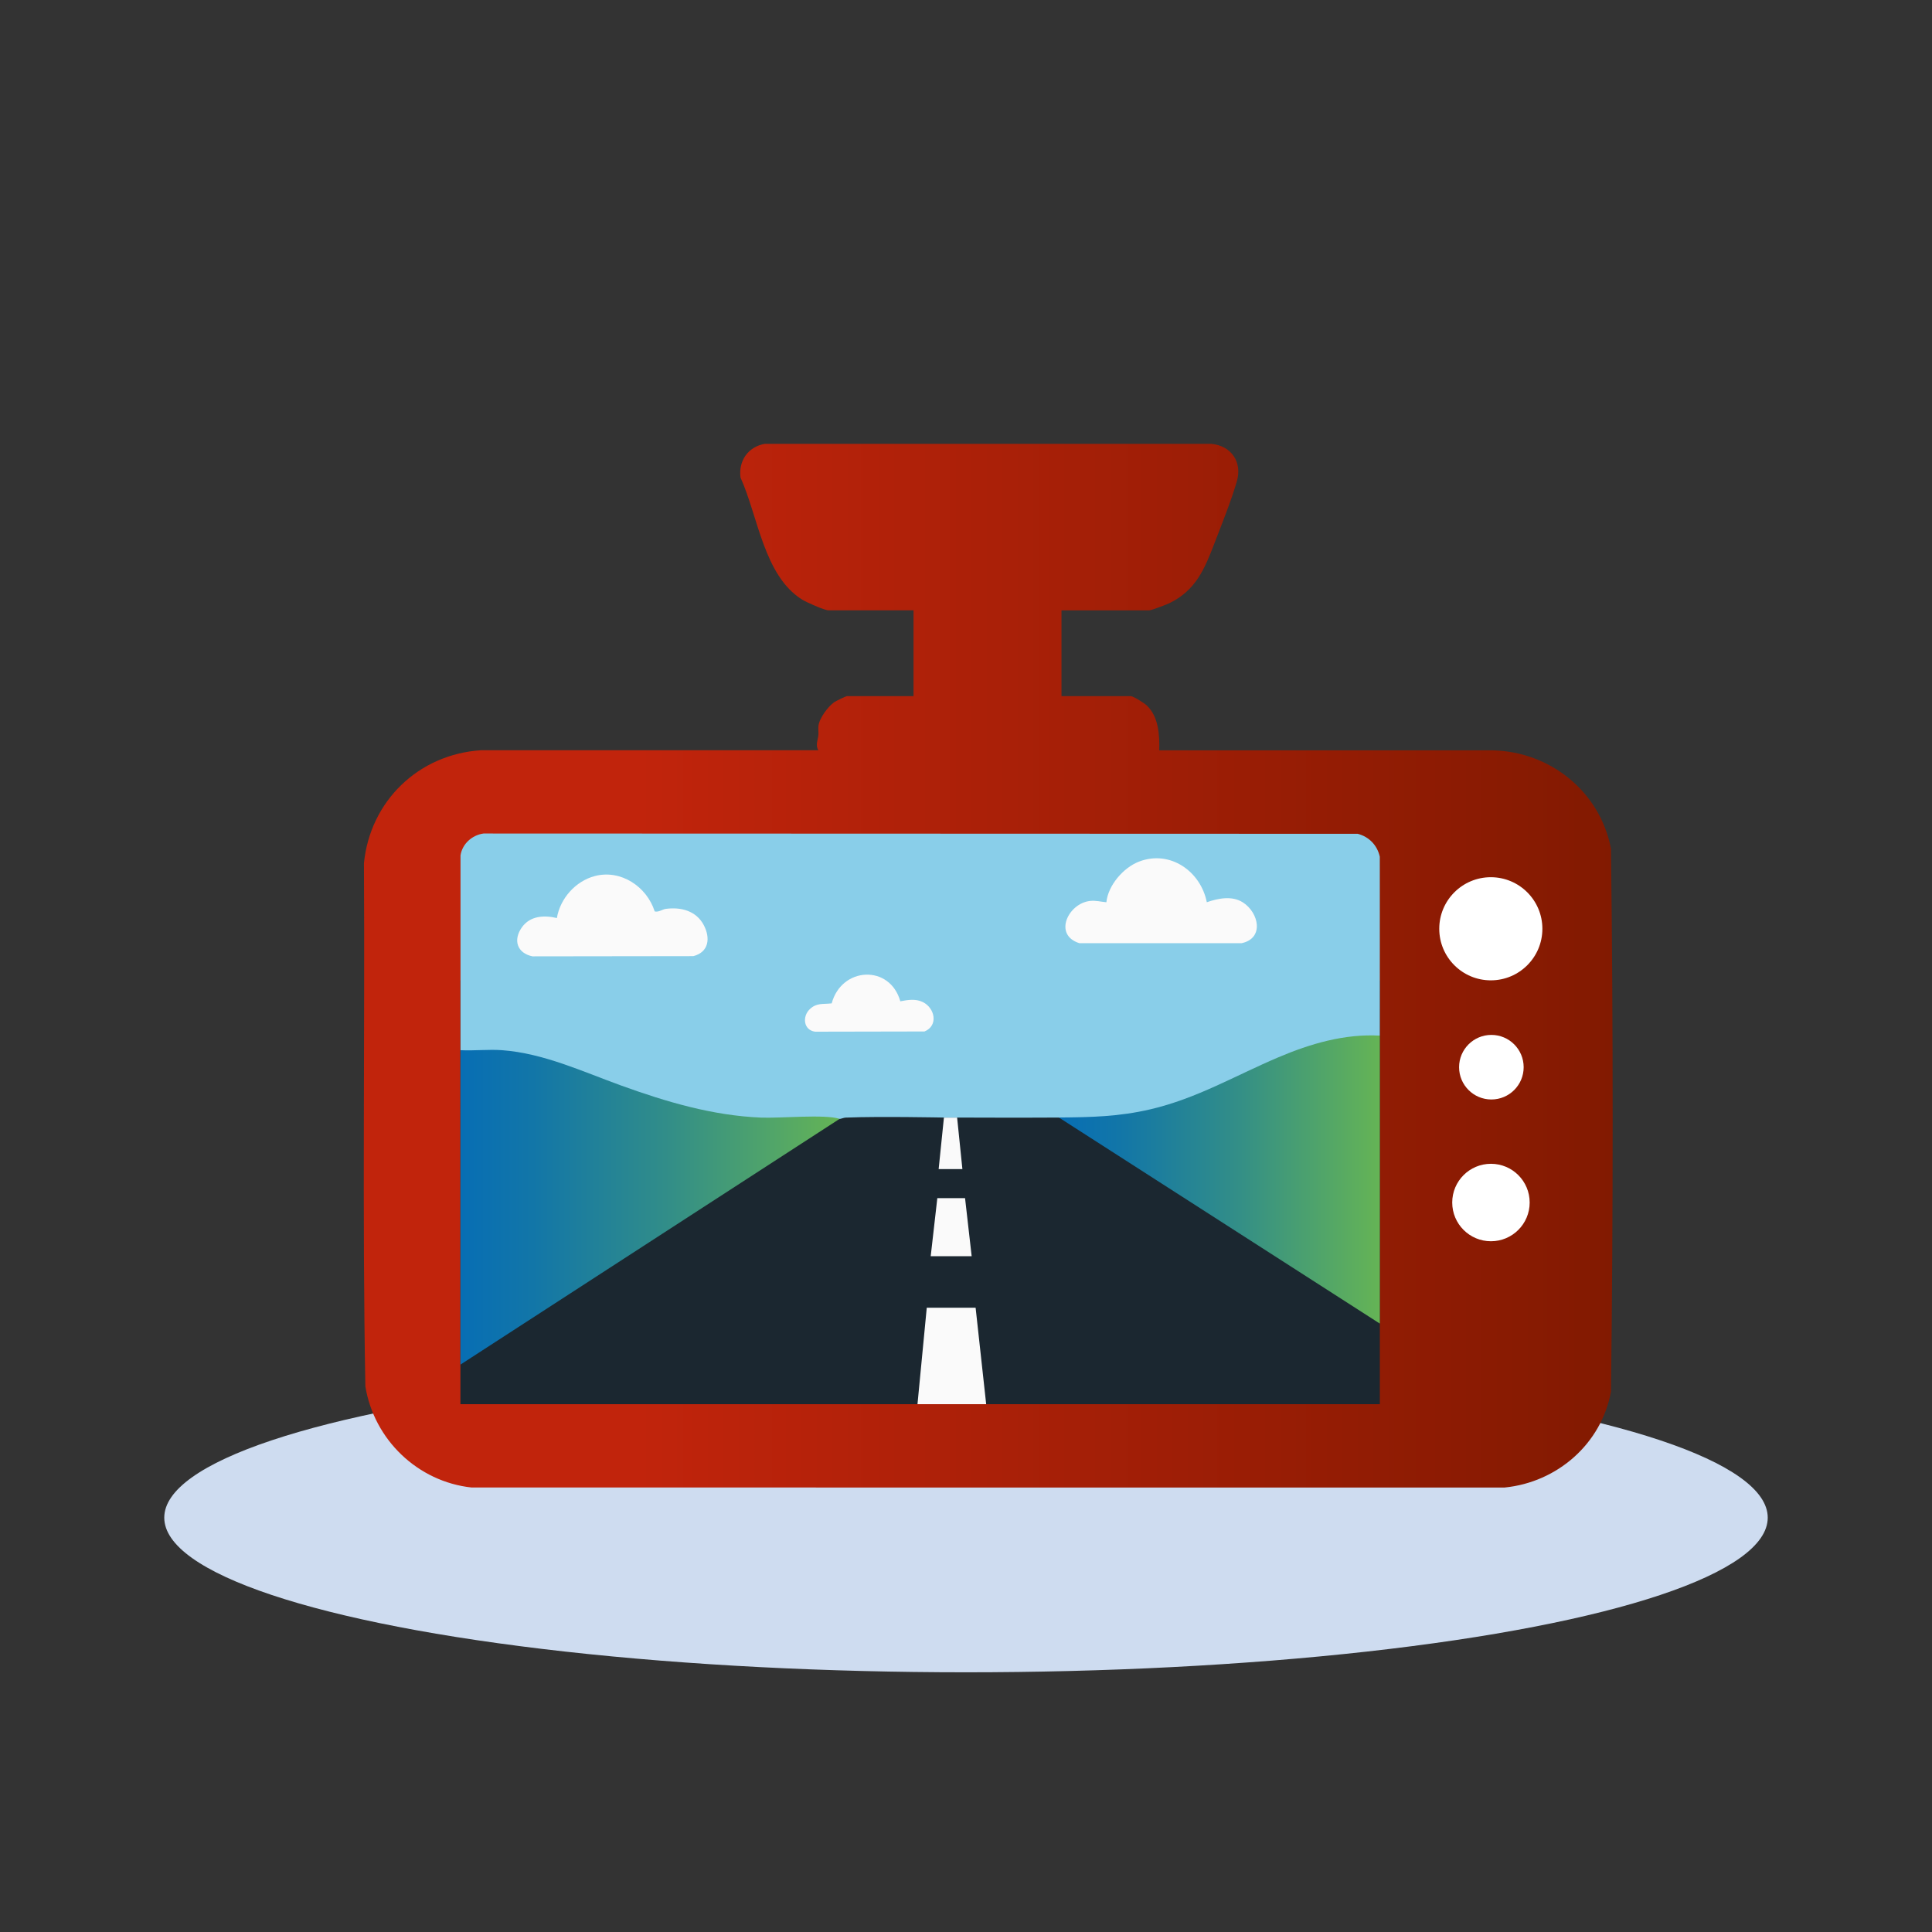 <?xml version="1.0" encoding="UTF-8"?><svg id="a" xmlns="http://www.w3.org/2000/svg" xmlns:xlink="http://www.w3.org/1999/xlink" viewBox="0 0 450 450"><rect x="0" y="0" width="450" height="450" fill="#333333" stroke="none"/><defs><style>.g{fill:url(#d);}.h{fill:url(#c);}.i{fill:url(#b);}.j{fill:#cedcf0;}.k{fill:#85c96b;}.l{fill:#1b2730;}.m{fill:#fff;}.n{fill:#fafafa;}.o{fill:#89cee9;}</style><linearGradient id="b" x1="84.74" y1="224.92" x2="375.62" y2="224.92" gradientUnits="userSpaceOnUse"><stop offset="0" stop-color="#c1240c"/><stop offset=".22" stop-color="#c1240c"/><stop offset=".79" stop-color="#931c04"/><stop offset="1" stop-color="#821a01"/><stop offset="1" stop-color="#821a01"/></linearGradient><linearGradient id="c" x1="107.24" y1="281.19" x2="195.55" y2="281.19" gradientUnits="userSpaceOnUse"><stop offset="0" stop-color="#076eb4"/><stop offset=".19" stop-color="#1276a8"/><stop offset=".54" stop-color="#318d89"/><stop offset=".99" stop-color="#64b356"/><stop offset="1" stop-color="#65b456"/></linearGradient><linearGradient id="d" x1="246.62" y1="274.73" x2="321.39" y2="274.73" xlink:href="#c"/></defs><ellipse class="j" cx="225" cy="353.49" rx="186.74" ry="36.02"/><path class="i" d="M247.24,142.15v20h16.15c.6,0,3.16,1.64,3.7,2.15,2.78,2.6,3.02,6.91,2.92,10.47h77.7c13.39.31,25,9.64,27.52,22.93.52,42.04.52,84.4,0,126.44-2.24,12.17-12.52,21.1-24.75,22.33H109.85c-12.53-1.35-22.73-11.13-24.75-23.56-.74-40.53-.09-81.25-.33-121.85,1.43-14.45,12.7-25.36,27.23-26.31h78.62c-.75-1.15-.11-2.43,0-3.53.06-.71-.07-1.45.01-2.14.23-1.85,2.2-4.47,3.69-5.54.33-.23,2.72-1.39,2.92-1.39h15.54v-20h-19.85c-.91,0-5.15-1.9-6.11-2.5-8.9-5.56-10.26-19.43-14.34-28.42-.51-3.91,1.8-7.2,5.67-7.85h104.02c4.62.46,7.22,4.22,5.92,8.72s-3.53,10.04-5.23,14.46c-2.29,5.98-4.31,10.88-10.41,13.9-.67.33-4.27,1.7-4.76,1.7h-20.46Z"/><rect class="l" x="107.24" y="228.34" width="214.15" height="98.72"/><circle class="m" cx="347.24" cy="216.33" r="12.01"/><circle class="m" cx="347.27" cy="280.09" r="9.02"/><circle class="m" cx="347.37" cy="248.57" r="7.52"/><polygon class="n" points="227.24 304.6 229.7 327.06 213.7 327.06 215.86 304.6 227.24 304.6"/><polygon class="n" points="216.78 292.6 218.32 279.07 224.78 279.07 226.32 292.6 216.78 292.6"/><polygon class="n" points="222.93 260.3 224.16 272.3 218.63 272.3 219.86 260.3 222.93 260.3"/><path class="o" d="M321.39,241.22l-1.31.57c-7.95-.15-15.65,2.23-22.87,5.38-15.44,7.56-30.83,14.64-48.42,13.72l-2.16-.59c-7.89.06-23.69,0-23.69,0h-3.08s-15.12-.3-22.46,0h-.31c-.55,0-1.35.37-1.54.31-1.91.26-3.89.29-5.96.08-15.3,1.24-30.51-1.52-45.1-7.26l-12.96-4.84c-7.53-2.86-15.25-3.88-23.22-3.33-.41-.11-.76-.33-1.05-.65.01-15.12-.01-30.25,0-45.37.4-2.68,2.69-4.74,5.36-5.1l203.63.07c2.63.68,4.55,2.68,5.13,5.33.02,13.89,0,27.79,0,41.68Z"/><path class="k" d="M197.09,260.3h.31c-.19,0-.23,0-.31,0Z"/><path class="n" d="M281.08,210.15c2.65-.92,5.89-1.58,8.42.04,3.71,2.38,5.01,8.34-.27,9.49h-37.84c-6.12-1.93-2.58-9.25,2.47-9.83,1.38-.16,2.53.19,3.84.3.39-3.93,3.95-8.07,7.61-9.47,7.24-2.78,14.36,2.28,15.78,9.47Z"/><path class="n" d="M152.49,212.29c.94.23,1.76-.49,2.61-.6,3.55-.47,7.08.48,8.82,3.78,1.59,3.01,1.2,6.31-2.43,7.23l-37.47.05c-3.59-.75-4.56-3.8-2.46-6.76,1.91-2.69,5.17-2.87,8.15-2.16.75-4.54,4.33-8.6,8.83-9.78,6.05-1.6,12.12,2.46,13.95,8.23Z"/><path class="n" d="M209.7,233.22c1.74-.33,3.55-.64,5.22.17,2.84,1.37,3.71,5.5.42,6.86l-25.49.05c-2.73-.38-3.01-3.56-1.24-5.24,1.61-1.54,3.08-1.11,5.11-1.36,2.29-8.54,13.56-9.12,15.98-.48Z"/><path class="h" d="M195.55,260.61l-88.3,57.23c.01-24.4-.02-48.82,0-73.23,3.17.16,6.54-.23,9.69,0,9.65.71,18.78,4.99,27.76,8.24,10.56,3.82,21.29,6.99,32.53,7.46,4.52.19,14.84-.83,18.32.29Z"/><path class="g" d="M321.39,241.22c.02,22.35-.01,44.72,0,67.07l-74.76-48c7.52-.06,13.95-.19,21.32-1.91,10.83-2.53,19.72-7.83,29.75-12.09,7.5-3.19,15.46-5.53,23.7-5.07Z"/></svg>